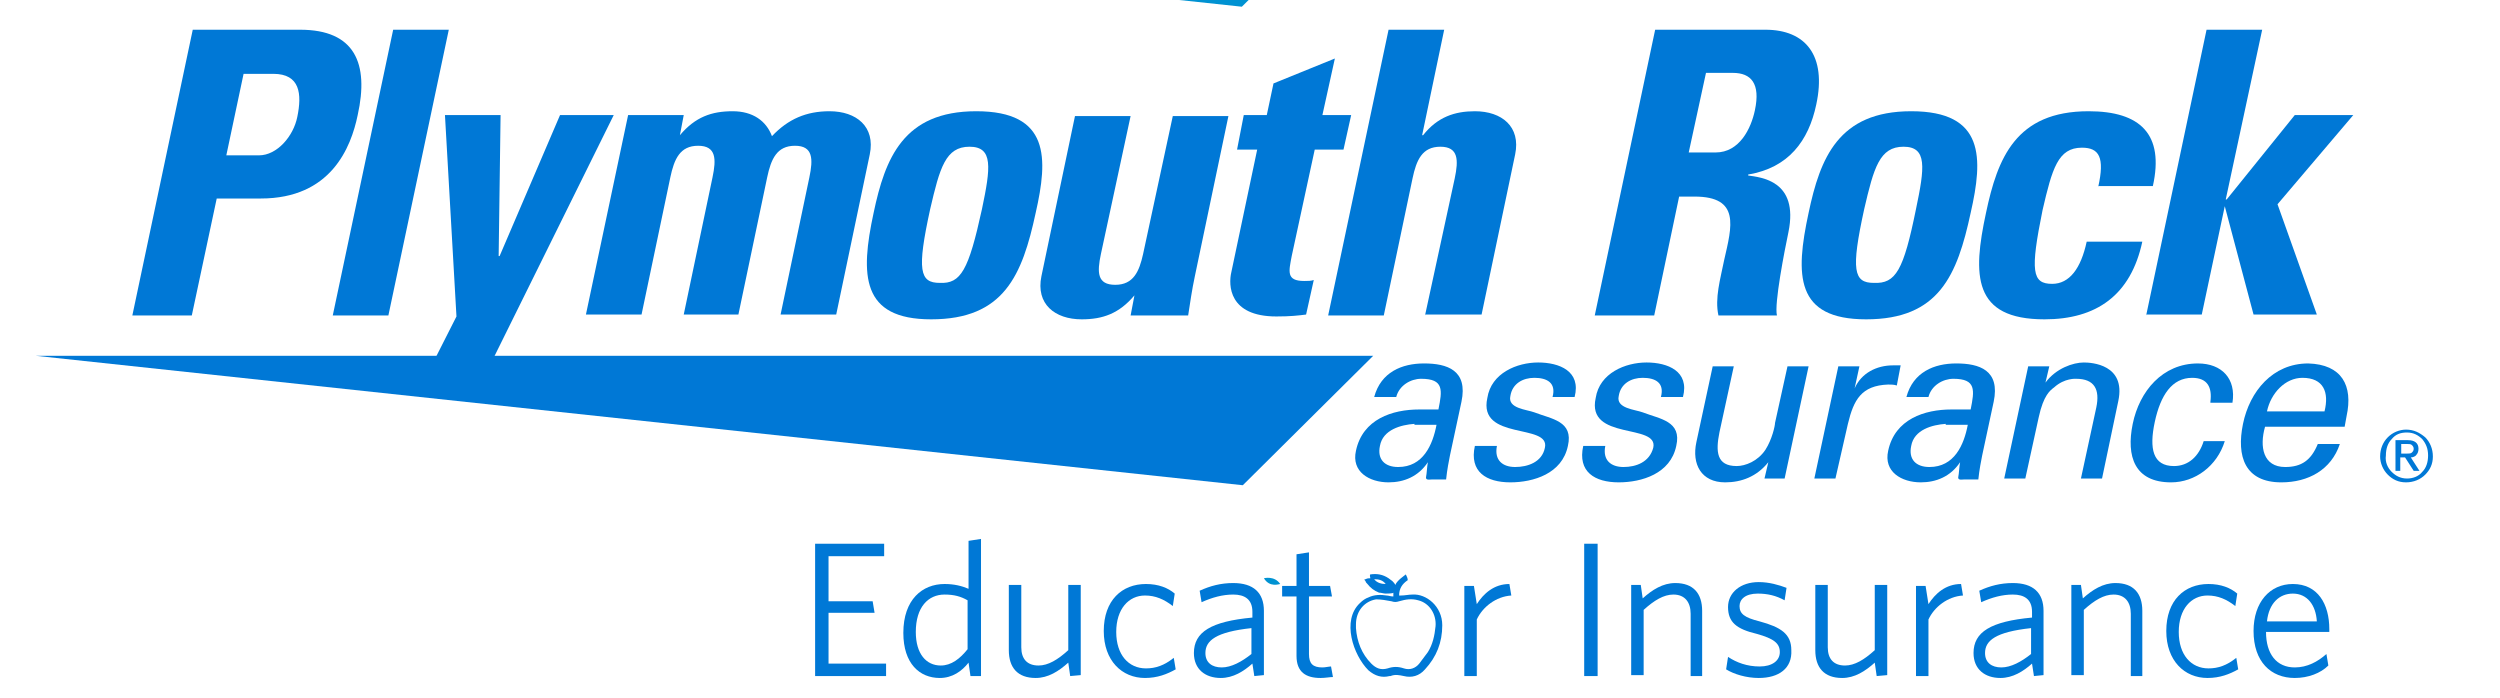 <?xml version="1.0" encoding="utf-8"?>
<!-- Generator: Adobe Illustrator 26.1.0, SVG Export Plug-In . SVG Version: 6.00 Build 0)  -->
<svg version="1.1" id="Layer_1" xmlns="http://www.w3.org/2000/svg" xmlns:xlink="http://www.w3.org/1999/xlink" x="0px" y="0px"
	 viewBox="0 0 260.7 72.8" style="enable-background:new 0 0 260.7 72.8;" xml:space="preserve">
<style type="text/css">
	.st0{fill:#0092D2;}
	.st1{fill:#0078D6;}
</style>
<polygon class="st0" points="4.2,-12.7 143,-12.7 129.5,0.7 "/>
<g>
	<path class="st1" d="M85,70.5V56.7h7.2V58h-5.8v4.7H91l0.2,1.2h-4.8v5.3h6v1.3C92.4,70.5,85,70.5,85,70.5z"/>
	<path class="st1" d="M101.2,70.5l-0.2-1.4c-0.7,0.9-1.7,1.6-3,1.6c-2.1,0-3.8-1.5-3.8-4.7c0-3.5,2-5.1,4.3-5.1c1,0,1.8,0.2,2.5,0.5
		v-5l1.3-0.2v14.3H101.2z M100.9,62.6c-0.7-0.4-1.4-0.6-2.4-0.6c-1.7,0-3,1.3-3,3.9c0,2.3,1.1,3.5,2.6,3.5c1.1,0,2-0.7,2.8-1.7V62.6
		z"/>
	<path class="st1" d="M111.6,70.5l-0.2-1.4c-1,0.9-2.1,1.6-3.4,1.6c-1.9,0-2.8-1.1-2.8-2.9V61h1.3v6.5c0,1.2,0.6,1.9,1.8,1.9
		c1,0,2-0.6,3.1-1.6V61h1.3v9.4L111.6,70.5L111.6,70.5z"/>
	<path class="st1" d="M119.4,70.7c-2.4,0-4.3-1.8-4.3-4.9c0-3.2,1.9-4.9,4.4-4.9c1.3,0,2.3,0.4,3,1l-0.2,1.3
		c-0.9-0.7-1.8-1.1-2.9-1.1c-1.7,0-3,1.4-3,3.8c0,2.4,1.3,3.8,3.1,3.8c1,0,1.9-0.3,2.9-1.1l0.2,1.2
		C121.7,70.3,120.7,70.7,119.4,70.7z"/>
	<path class="st1" d="M130.8,70.5l-0.2-1.3c-0.9,0.8-2,1.5-3.3,1.5c-1.6,0-2.8-0.9-2.8-2.6c0-2.2,1.8-3.3,6.1-3.7v-0.6
		c0-1.3-0.8-1.8-2-1.8c-1.1,0-2.2,0.3-3.3,0.8l-0.2-1.2c1.1-0.5,2.2-0.8,3.5-0.8c2.1,0,3.2,1,3.2,2.9v6.7L130.8,70.5L130.8,70.5z
		 M130.5,65.5c-3.7,0.4-4.8,1.3-4.8,2.6c0,1,0.7,1.5,1.7,1.5s2.1-0.6,3.1-1.4V65.5z"/>
	<path class="st1" d="M137.7,70.7c-1.5,0-2.5-0.6-2.5-2.3v-6.2h-1.5v-1.1h1.5v-3.3l1.3-0.2v3.5h2.2l0.2,1.1h-2.4v6
		c0,1,0.4,1.4,1.4,1.4c0.3,0,0.7-0.1,0.9-0.1l0.2,1.1C138.7,70.6,138.2,70.7,137.7,70.7z"/>
	<path class="st1" d="M154,64.6v5.9h-1.3v-9.4h1L154,63c0.7-1.1,1.8-2.1,3.4-2.1l0.2,1.2C156,62.2,154.6,63.3,154,64.6z"/>
	<path class="st1" d="M165.2,70.5V56.7h1.4v13.8H165.2z"/>
	<path class="st1" d="M176.3,70.5V64c0-1.2-0.6-2-1.8-2c-1,0-2,0.6-3.1,1.6v6.8h-1.3V61h1l0.2,1.4c1-0.9,2.1-1.6,3.4-1.6
		c1.9,0,2.8,1.1,2.8,2.9v6.8C177.5,70.5,176.3,70.5,176.3,70.5z"/>
	<path class="st1" d="M183.4,70.7c-1.3,0-2.6-0.4-3.4-0.9l0.2-1.3c0.9,0.6,2,1,3.3,1s2.1-0.6,2.1-1.5s-0.6-1.4-2.4-1.9
		c-2.1-0.5-3-1.2-3-2.8c0-1.5,1.3-2.6,3.2-2.6c1.1,0,2.1,0.3,2.9,0.6l-0.2,1.3c-0.9-0.5-1.8-0.7-2.8-0.7c-1.3,0-1.9,0.6-1.9,1.3
		c0,0.8,0.5,1.2,2.1,1.6c2.2,0.6,3.3,1.3,3.3,3C186.9,69.7,185.5,70.7,183.4,70.7z"/>
	<path class="st1" d="M195.7,70.5l-0.2-1.4c-1,0.9-2.1,1.6-3.4,1.6c-1.9,0-2.8-1.1-2.8-2.9V61h1.3v6.5c0,1.2,0.6,1.9,1.8,1.9
		c1,0,2-0.6,3.1-1.6V61h1.3v9.4L195.7,70.5L195.7,70.5z"/>
	<path class="st1" d="M201.1,64.6v5.9h-1.3v-9.4h1l0.3,1.9c0.7-1.1,1.8-2.1,3.4-2.1l0.2,1.2C203.1,62.2,201.7,63.3,201.1,64.6z"/>
	<path class="st1" d="M212.1,70.5l-0.2-1.3c-0.9,0.8-2,1.5-3.3,1.5c-1.6,0-2.8-0.9-2.8-2.6c0-2.2,1.8-3.3,6.1-3.7v-0.6
		c0-1.3-0.8-1.8-2-1.8c-1.1,0-2.2,0.3-3.3,0.8l-0.2-1.2c1.1-0.5,2.2-0.8,3.5-0.8c2.1,0,3.2,1,3.2,2.9v6.7L212.1,70.5L212.1,70.5z
		 M211.8,65.5c-3.7,0.4-4.8,1.3-4.8,2.6c0,1,0.7,1.5,1.7,1.5s2.1-0.6,3.1-1.4V65.5z"/>
	<path class="st1" d="M222.2,70.5V64c0-1.2-0.6-2-1.8-2c-1,0-2,0.6-3.1,1.6v6.8H216V61h1l0.2,1.4c1-0.9,2.1-1.6,3.4-1.6
		c1.9,0,2.8,1.1,2.8,2.9v6.8C223.4,70.5,222.2,70.5,222.2,70.5z"/>
	<path class="st1" d="M230.2,70.7c-2.4,0-4.3-1.8-4.3-4.9c0-3.2,1.9-4.9,4.4-4.9c1.3,0,2.3,0.4,3,1l-0.2,1.3
		c-0.9-0.7-1.8-1.1-2.9-1.1c-1.7,0-3,1.4-3,3.8c0,2.4,1.3,3.8,3.1,3.8c1,0,1.9-0.3,2.9-1.1l0.2,1.2
		C232.5,70.3,231.5,70.7,230.2,70.7z"/>
	<path class="st1" d="M239.3,70.7c-2.5,0-4.3-1.7-4.3-4.9c0-3,1.7-4.9,4.1-4.9c2.6,0,3.8,2.1,3.8,4.7v0.3h-6.6c0,2.3,1.1,3.7,3,3.7
		c1.3,0,2.4-0.6,3.3-1.4l0.2,1.2C242,70.2,240.7,70.7,239.3,70.7z M236.4,64.8h5.2c-0.1-1.7-1-2.9-2.5-2.9
		C237.7,61.9,236.6,62.9,236.4,64.8z"/>
</g>
<g id="aiqxqk.tif_4_">
	<g>
		<g>
			<g>
				<path class="st1" d="M142.9,59.9c0.7-0.1,1.3,0,1.9,0.4c0.1,0.1,0.3,0.2,0.4,0.3c0,0,0.3,0.3,0.3,0.4c0.2-0.5,1-1,1.1-1.1
					c0.1,0.2,0.2,0.4,0.2,0.6c-0.6,0.4-0.9,0.9-0.9,1.6c0.1,0,0.2,0,0.2,0c0.4,0,0.8-0.1,1.2-0.1c1.4-0.1,3.1,1.2,3.1,3.2
					c0,1.8-0.6,3.3-1.8,4.6c-0.6,0.7-1.4,0.9-2.2,0.7c-0.5-0.1-0.9-0.2-1.4,0c0,0,0,0-0.1,0c-0.8,0.2-1.5,0-2.2-0.6
					c-1.6-1.6-2.8-5.2-0.9-7c0.3-0.3,0.6-0.5,0.9-0.6c0.6-0.3,1.3-0.3,1.9-0.2c0.2,0,0.4,0.1,0.7,0.1c0-0.2,0-0.3,0-0.4
					c0,0.1-0.7,0.1-0.8,0.1c-0.2,0-0.5-0.1-0.7-0.1c-0.5-0.2-0.9-0.5-1.2-0.9c-0.1-0.1-0.2-0.2-0.2-0.3c-0.1-0.1-0.2-0.2,0-0.2
					c0.2-0.1,0.3-0.1,0.5-0.1C142.8,59.9,142.9,59.9,142.9,59.9z M141.4,65.1c0,0.1,0,0.3,0,0.4c0.1,1.4,0.6,2.7,1.6,3.7
					c0.5,0.5,1,0.7,1.7,0.5c0.6-0.2,1.1-0.2,1.7,0c0.6,0.2,1.2,0,1.6-0.5c0.3-0.4,0.6-0.8,0.9-1.2c0.5-0.8,0.7-1.7,0.8-2.7
					c0.1-1.2-0.6-2.4-1.8-2.7c-0.7-0.2-1.3-0.1-2,0.1c-0.3,0.1-0.5,0.1-0.8,0c-0.5-0.1-1.1-0.2-1.6-0.2
					C142.3,62.7,141.4,63.7,141.4,65.1z M143.3,60.4c0.3,0.4,0.8,0.5,1.2,0.5C144.2,60.5,143.8,60.4,143.3,60.4z"/>
			</g>
		</g>
	</g>
</g>
<path class="st0" d="M131.8,60.3c0,0,1.1-0.3,1.7,0.6C133.4,60.9,132.4,61.3,131.8,60.3z"/>
<g>
	<polygon class="st1" points="3.7,37.1 143.2,37.1 129.6,50.6 	"/>
	<g>
		<path class="st1" d="M20.1,3.1h11.2c5.7,0,7.2,3.5,6,8.9c-0.7,3.4-2.8,8.7-10.1,8.7h-4.6L20,32.9h-6.2L20.1,3.1z M23.6,16.2H27
			c1.9,0,3.6-2,4-4c0.5-2.4,0.3-4.5-2.5-4.5h-3.1L23.6,16.2z"/>
		<path class="st1" d="M46.8,3.1l-6.3,29.8h-5.8L41,3.1H46.8z"/>
		<path class="st1" d="M47.6,33l-1.2-21h5.8L52,26.7h0.1L58.4,12H64L49.8,40.7h-6.1L47.6,33z"/>
		<path class="st1" d="M70.9,14.1L70.9,14.1c1.6-1.9,3.3-2.5,5.5-2.5c2.1,0,3.5,1,4.1,2.6c1.7-1.8,3.6-2.6,6-2.6
			c2.8,0,4.8,1.6,4.2,4.5l-3.5,16.7h-5.8l3-14.3c0.4-1.9,0.4-3.3-1.5-3.3c-1.9,0-2.5,1.4-2.9,3.3l-3,14.3h-5.7l3-14.3
			c0.4-1.9,0.4-3.3-1.5-3.3c-1.9,0-2.5,1.4-2.9,3.3l-3,14.3h-5.8L65.5,12h5.8L70.9,14.1z"/>
		<path class="st1" d="M91.1,22.2c1.2-5.7,3.1-10.6,10.7-10.6c7.7,0,7.5,4.9,6.2,10.6c-1.4,6.5-3.3,11.1-10.9,11.1
			C89.8,33.3,89.7,28.7,91.1,22.2z M102.4,21.8c0.9-4.3,1.2-6.5-1.3-6.5c-2.5,0-3.1,2.2-4.1,6.5c-1.4,6.4-1.1,7.7,1,7.7
			C100.2,29.6,101,28.2,102.4,21.8z"/>
		<path class="st1" d="M118.3,30.8L118.3,30.8c-1.6,1.9-3.3,2.5-5.5,2.5c-2.8,0-4.8-1.6-4.2-4.5l3.5-16.7h5.8l-3.1,14.4
			c-0.4,1.9-0.4,3.2,1.5,3.2c1.9,0,2.5-1.4,2.9-3.2l3.1-14.4h5.8l-3.5,16.7c-0.3,1.4-0.5,2.8-0.7,4.1h-6L118.3,30.8z"/>
		<path class="st1" d="M129.7,12h2.4l0.7-3.3l6.4-2.6l-1.3,5.9h3l-0.8,3.6h-3l-2.4,11.1c-0.3,1.6-0.6,2.6,1.3,2.6c0.4,0,0.7,0,1-0.1
			l-0.8,3.6c-0.8,0.1-1.6,0.2-3.1,0.2c-5,0-5-3.3-4.7-4.6l2.7-12.8H129L129.7,12z"/>
		<path class="st1" d="M148.6,32.9l3.1-14.3c0.4-1.9,0.4-3.3-1.5-3.3c-1.9,0-2.5,1.4-2.9,3.3l-3,14.3h-5.8l6.3-29.8h5.8l-2.3,11h0.1
			c1.5-1.9,3.3-2.5,5.4-2.5c2.8,0,4.8,1.6,4.2,4.5l-3.5,16.7H148.6z"/>
		<path class="st1" d="M172.5,32.9h-6.2l6.3-29.8h11.5c4.2,0,6.4,2.7,5.3,7.8c-0.8,3.8-2.9,6.6-7.1,7.3l0,0.1
			c1.3,0.2,5.3,0.5,4.2,5.9c-0.4,1.9-1.5,7.5-1.2,8.7h-6.1c-0.4-1.8,0.2-3.8,0.6-5.8c0.8-3.5,1.7-6.6-3.1-6.6h-1.6L172.5,32.9z
			 M176.1,15.9h2.8c2.5,0,3.7-2.5,4.1-4.4c0.6-2.8-0.4-3.9-2.3-3.9h-2.8L176.1,15.9z"/>
		<path class="st1" d="M188.6,22.2c1.2-5.7,3.1-10.6,10.7-10.6c7.7,0,7.5,4.9,6.2,10.6c-1.4,6.5-3.3,11.1-10.9,11.1
			C187.2,33.3,187.2,28.7,188.6,22.2z M199.8,21.8c0.9-4.3,1.2-6.5-1.3-6.5c-2.5,0-3.1,2.2-4.1,6.5c-1.4,6.4-1.1,7.7,1,7.7
			C197.7,29.6,198.5,28.2,199.8,21.8z"/>
		<path class="st1" d="M218.8,19.5c0.7-3.1,0.1-4.1-1.7-4.1c-2.5,0-3.1,2.2-4.1,6.5c-1.3,6.4-1.1,7.7,1,7.7c1.8,0,3-1.6,3.6-4.4h5.8
			c-1.2,5.6-4.8,8.1-10.2,8.1c-7.5,0-7.5-4.6-6.1-11.1c1.2-5.7,3.1-10.6,10.7-10.6c5.4,0,7.9,2.4,6.7,7.8H218.8z"/>
		<path class="st1" d="M223.8,32.9l6.3-29.8h5.8l-3.8,17.7h0.1l7.1-8.8h6.1l-7.9,9.3l4.1,11.5h-6.6l-3-11.3H232l-2.4,11.3H223.8z"/>
	</g>
	<g>
		<path class="st1" d="M150,42.7c0.4-2,0.6-3.2-1.8-3.2c-1.1,0-2.3,0.7-2.6,1.9h-2.3c0.7-2.6,2.9-3.5,5.2-3.5c2.4,0,4.6,0.7,3.9,4
			l-1.2,5.6c-0.1,0.5-0.3,1.5-0.4,2.5h-1.5c-0.2,0-0.6,0.1-0.6-0.2c0.1-0.5,0.1-1.1,0.2-1.6h0c-1,1.5-2.5,2.1-4.1,2.1
			c-2,0-3.9-1.1-3.4-3.3c0.7-3.3,3.8-4.3,6.6-4.3H150z M147.5,44.2c-1.4,0.1-3.3,0.6-3.6,2.3c-0.3,1.4,0.5,2.2,1.9,2.2
			c2.6,0,3.6-2.3,4-4.4H147.5z"/>
		<path class="st1" d="M160.4,37.8c2.2,0,4.5,0.9,3.8,3.6h-2.3c0.4-1.5-0.6-2-1.9-2c-1.2,0-2.3,0.6-2.5,1.9
			c-0.3,1.3,1.7,1.4,2.5,1.7c1.8,0.7,4.1,0.9,3.5,3.5c-0.6,2.9-3.6,3.8-6,3.8c-2.5,0-4.3-1.1-3.7-3.8h2.3c-0.3,1.5,0.6,2.2,1.9,2.2
			c1.3,0,2.8-0.5,3.1-2c0.6-2.6-7-0.7-6-5.2C155.5,38.9,158.2,37.8,160.4,37.8z"/>
		<path class="st1" d="M171.7,37.8c2.2,0,4.5,0.9,3.8,3.6h-2.3c0.4-1.5-0.6-2-1.9-2c-1.2,0-2.3,0.6-2.5,1.9
			c-0.3,1.3,1.7,1.4,2.5,1.7c1.8,0.7,4.1,0.9,3.5,3.5c-0.6,2.9-3.6,3.8-6,3.8c-2.5,0-4.3-1.1-3.7-3.8h2.3c-0.3,1.5,0.6,2.2,1.9,2.2
			c1.3,0,2.7-0.5,3.1-2c0.6-2.6-7-0.7-6-5.2C166.8,38.9,169.5,37.8,171.7,37.8z"/>
		<path class="st1" d="M186.4,38.2h2.2l-2.5,11.7H184l0.4-1.7h0c-1.2,1.5-2.8,2.1-4.5,2.1c-2.5,0-3.5-1.9-3-4.2l1.7-7.9h2.2
			l-1.5,6.9c-0.4,2-0.3,3.5,1.8,3.5c0.9,0,2.2-0.5,3-1.7c0.7-1.1,1-2.5,1-2.8L186.4,38.2z"/>
		<path class="st1" d="M191.4,49.9h-2.2l2.5-11.7h2.2l-0.5,2.3h0c0.7-1.6,2.3-2.4,4-2.4c0.3,0,0.5,0,0.8,0l-0.4,2.1
			c-0.3-0.1-0.6-0.1-0.9-0.1c-2.8,0.1-3.6,1.6-4.2,4.1L191.4,49.9z"/>
		<path class="st1" d="M205.5,42.7c0.4-2,0.6-3.2-1.8-3.2c-1.1,0-2.3,0.7-2.6,1.9h-2.3c0.7-2.6,2.9-3.5,5.2-3.5c2.4,0,4.6,0.7,3.9,4
			l-1.2,5.6c-0.1,0.5-0.3,1.5-0.4,2.5h-1.5c-0.2,0-0.6,0.1-0.6-0.2c0.1-0.5,0.1-1.1,0.2-1.6h0c-1,1.5-2.5,2.1-4.1,2.1
			c-2,0-3.9-1.1-3.4-3.3c0.7-3.3,3.8-4.3,6.6-4.3H205.5z M202.9,44.2c-1.4,0.1-3.3,0.6-3.6,2.3c-0.3,1.4,0.5,2.2,1.9,2.2
			c2.6,0,3.6-2.3,4-4.4H202.9z"/>
		<path class="st1" d="M213.3,39.9L213.3,39.9c1.1-1.5,2.9-2.1,4-2.1c0.8,0,4.4,0.2,3.6,4l-1.7,8.1H217l1.6-7.4c0.4-1.9-0.2-3-2.1-3
			c0,0-1.2-0.1-2.3,0.9c-0.4,0.3-1.1,0.8-1.6,3.1l-1.4,6.4H209l2.5-11.7h2.2L213.3,39.9z"/>
		<path class="st1" d="M230.5,41.9c0.2-1.5-0.3-2.5-1.9-2.5c-2.1,0-3.3,1.8-3.9,4.6c-0.6,2.8-0.2,4.6,2,4.6c1.5,0,2.6-1,3.1-2.6h2.2
			c-0.8,2.6-3.1,4.3-5.6,4.3c-3.8,0-4.7-2.7-4-6.1c0.7-3.4,3.1-6.3,6.8-6.3c2.5,0,4,1.6,3.6,4.1H230.5z"/>
		<path class="st1" d="M236.2,44.5c-0.6,2.1-0.2,4.2,2.1,4.2c1.7,0,2.7-0.7,3.4-2.4h2.3c-0.9,2.7-3.3,4-6.1,4c-3.8,0-4.7-2.7-4-6.1
			c0.7-3.4,3.1-6.3,6.8-6.3c3.5,0.1,4.7,2.3,4,5.5l-0.2,1.1H236.2z M242.4,42.9c0.5-2-0.1-3.5-2.3-3.5c-1.8,0-3.3,1.6-3.7,3.5H242.4
			z"/>
	</g>
	<g>
		<path class="st1" d="M249,45.6c0.5-0.5,1.2-0.8,1.9-0.8c0.8,0,1.4,0.3,2,0.8c0.5,0.5,0.8,1.2,0.8,2c0,0.8-0.3,1.4-0.8,1.9
			c-0.5,0.5-1.2,0.8-2,0.8c-0.8,0-1.4-0.3-1.9-0.8c-0.5-0.5-0.8-1.2-0.8-1.9C248.2,46.8,248.5,46.1,249,45.6z M249.4,49.2
			c0.4,0.4,0.9,0.7,1.6,0.7c0.6,0,1.2-0.2,1.6-0.7c0.4-0.4,0.6-1,0.6-1.7c0-0.7-0.2-1.2-0.6-1.7c-0.4-0.4-0.9-0.7-1.6-0.7
			c-0.7,0-1.2,0.2-1.6,0.7c-0.4,0.4-0.6,1-0.6,1.7C248.7,48.2,249,48.8,249.4,49.2z M249.9,45.9h1.2c0.7,0,1.1,0.3,1.1,0.9
			c0,0.3-0.1,0.5-0.2,0.6c-0.1,0.2-0.4,0.3-0.6,0.3l0.9,1.4h-0.6l-0.9-1.4h-0.5v1.4h-0.5V45.9z M250.4,47.3h0.6c0.2,0,0.4,0,0.5-0.1
			c0.1-0.1,0.2-0.2,0.2-0.4c0-0.2-0.1-0.3-0.2-0.4c-0.1-0.1-0.3-0.1-0.5-0.1h-0.6V47.3z"/>
	</g>
</g>
</svg>
